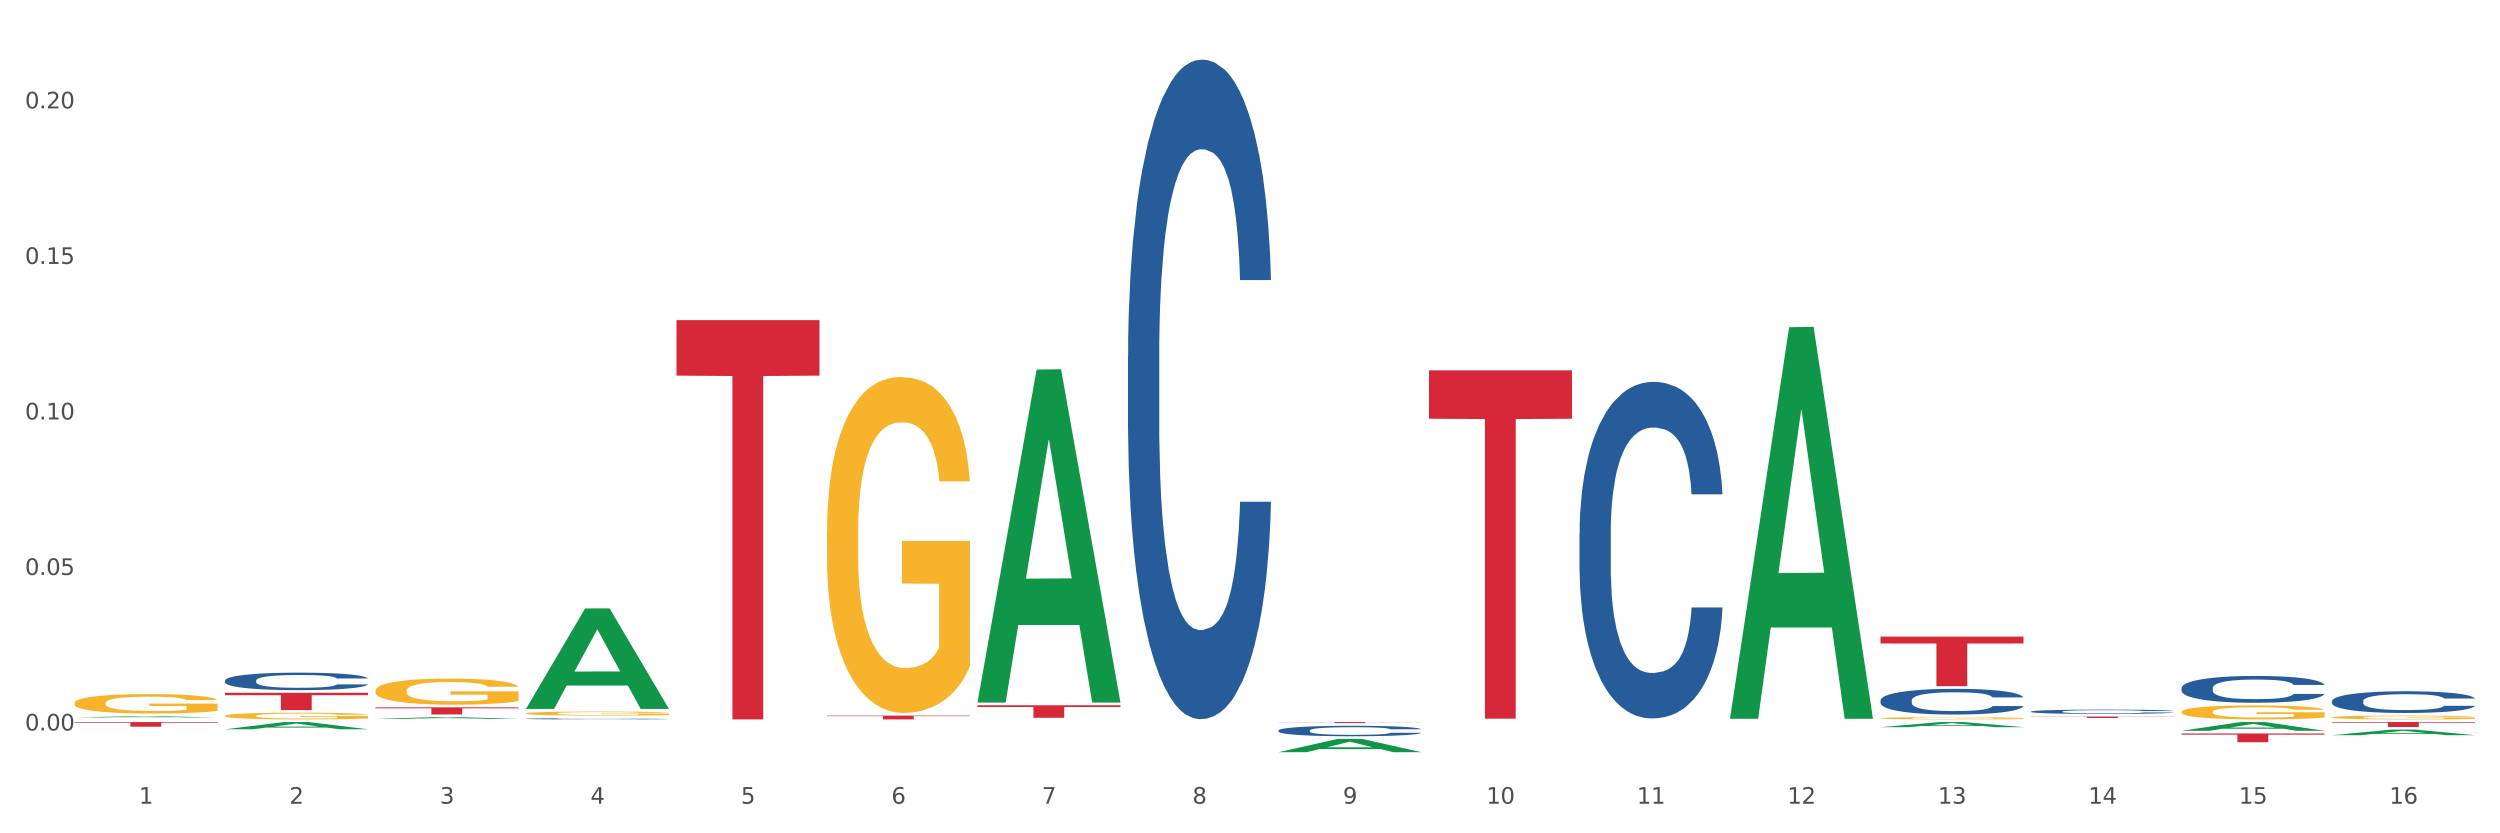 <?xml version="1.0" encoding="utf-8" standalone="no"?>
<!DOCTYPE svg PUBLIC "-//W3C//DTD SVG 1.1//EN"
  "http://www.w3.org/Graphics/SVG/1.1/DTD/svg11.dtd">
<svg xmlns:xlink="http://www.w3.org/1999/xlink" width="1080pt" height="360pt" viewBox="0 0 1080 360" xmlns="http://www.w3.org/2000/svg" version="1.1">
 <rect x="0" y="0" width="1080" height="360" fill="#333333" stroke="none"/>
 <defs>
  <style type="text/css">*{stroke-linejoin: round; stroke-linecap: butt}</style>
 </defs>
 <g id="figure_1">
  <g id="patch_1">
   <path d="M 0 360 
L 1080 360 
L 1080 0 
L 0 0 
z
" style="fill: #ffffff; stroke: #ffffff; stroke-linejoin: miter"/>
  </g>
  <g id="axes_1">
   <g id="matplotlib.axis_1">
    <g id="xtick_1">
     <g id="text_1">
      <!-- 1 -->
      <g style="fill: #4d4d4d" transform="translate(60.004 347.204) scale(0.096 -0.096)">
       <defs>
        <path id="DejaVuSans-31" d="M 794 531 
L 1825 531 
L 1825 4091 
L 703 3866 
L 703 4441 
L 1819 4666 
L 2450 4666 
L 2450 531 
L 3481 531 
L 3481 0 
L 794 0 
L 794 531 
z
" transform="scale(0.016)"/>
       </defs>
       <use xlink:href="#DejaVuSans-31"/>
      </g>
     </g>
    </g>
    <g id="xtick_2">
     <g id="text_2">
      <!-- 2 -->
      <g style="fill: #4d4d4d" transform="translate(125.021 347.204) scale(0.096 -0.096)">
       <defs>
        <path id="DejaVuSans-32" d="M 1228 531 
L 3431 531 
L 3431 0 
L 469 0 
L 469 531 
Q 828 903 1448 1529 
Q 2069 2156 2228 2338 
Q 2531 2678 2651 2914 
Q 2772 3150 2772 3378 
Q 2772 3750 2511 3984 
Q 2250 4219 1831 4219 
Q 1534 4219 1204 4116 
Q 875 4013 500 3803 
L 500 4441 
Q 881 4594 1212 4672 
Q 1544 4750 1819 4750 
Q 2544 4750 2975 4387 
Q 3406 4025 3406 3419 
Q 3406 3131 3298 2873 
Q 3191 2616 2906 2266 
Q 2828 2175 2409 1742 
Q 1991 1309 1228 531 
z
" transform="scale(0.016)"/>
       </defs>
       <use xlink:href="#DejaVuSans-32"/>
      </g>
     </g>
    </g>
    <g id="xtick_3">
     <g id="text_3">
      <!-- 3 -->
      <g style="fill: #4d4d4d" transform="translate(190.039 347.204) scale(0.096 -0.096)">
       <defs>
        <path id="DejaVuSans-33" d="M 2597 2516 
Q 3050 2419 3304 2112 
Q 3559 1806 3559 1356 
Q 3559 666 3084 287 
Q 2609 -91 1734 -91 
Q 1441 -91 1130 -33 
Q 819 25 488 141 
L 488 750 
Q 750 597 1062 519 
Q 1375 441 1716 441 
Q 2309 441 2620 675 
Q 2931 909 2931 1356 
Q 2931 1769 2642 2001 
Q 2353 2234 1838 2234 
L 1294 2234 
L 1294 2753 
L 1863 2753 
Q 2328 2753 2575 2939 
Q 2822 3125 2822 3475 
Q 2822 3834 2567 4026 
Q 2313 4219 1838 4219 
Q 1578 4219 1281 4162 
Q 984 4106 628 3988 
L 628 4550 
Q 988 4650 1302 4700 
Q 1616 4750 1894 4750 
Q 2613 4750 3031 4423 
Q 3450 4097 3450 3541 
Q 3450 3153 3228 2886 
Q 3006 2619 2597 2516 
z
" transform="scale(0.016)"/>
       </defs>
       <use xlink:href="#DejaVuSans-33"/>
      </g>
     </g>
    </g>
    <g id="xtick_4">
     <g id="text_4">
      <!-- 4 -->
      <g style="fill: #4d4d4d" transform="translate(255.056 347.204) scale(0.096 -0.096)">
       <defs>
        <path id="DejaVuSans-34" d="M 2419 4116 
L 825 1625 
L 2419 1625 
L 2419 4116 
z
M 2253 4666 
L 3047 4666 
L 3047 1625 
L 3713 1625 
L 3713 1100 
L 3047 1100 
L 3047 0 
L 2419 0 
L 2419 1100 
L 313 1100 
L 313 1709 
L 2253 4666 
z
" transform="scale(0.016)"/>
       </defs>
       <use xlink:href="#DejaVuSans-34"/>
      </g>
     </g>
    </g>
    <g id="xtick_5">
     <g id="text_5">
      <!-- 5 -->
      <g style="fill: #4d4d4d" transform="translate(320.073 347.204) scale(0.096 -0.096)">
       <defs>
        <path id="DejaVuSans-35" d="M 691 4666 
L 3169 4666 
L 3169 4134 
L 1269 4134 
L 1269 2991 
Q 1406 3038 1543 3061 
Q 1681 3084 1819 3084 
Q 2600 3084 3056 2656 
Q 3513 2228 3513 1497 
Q 3513 744 3044 326 
Q 2575 -91 1722 -91 
Q 1428 -91 1123 -41 
Q 819 9 494 109 
L 494 744 
Q 775 591 1075 516 
Q 1375 441 1709 441 
Q 2250 441 2565 725 
Q 2881 1009 2881 1497 
Q 2881 1984 2565 2268 
Q 2250 2553 1709 2553 
Q 1456 2553 1204 2497 
Q 953 2441 691 2322 
L 691 4666 
z
" transform="scale(0.016)"/>
       </defs>
       <use xlink:href="#DejaVuSans-35"/>
      </g>
     </g>
    </g>
    <g id="xtick_6">
     <g id="text_6">
      <!-- 6 -->
      <g style="fill: #4d4d4d" transform="translate(385.09 347.204) scale(0.096 -0.096)">
       <defs>
        <path id="DejaVuSans-36" d="M 2113 2584 
Q 1688 2584 1439 2293 
Q 1191 2003 1191 1497 
Q 1191 994 1439 701 
Q 1688 409 2113 409 
Q 2538 409 2786 701 
Q 3034 994 3034 1497 
Q 3034 2003 2786 2293 
Q 2538 2584 2113 2584 
z
M 3366 4563 
L 3366 3988 
Q 3128 4100 2886 4159 
Q 2644 4219 2406 4219 
Q 1781 4219 1451 3797 
Q 1122 3375 1075 2522 
Q 1259 2794 1537 2939 
Q 1816 3084 2150 3084 
Q 2853 3084 3261 2657 
Q 3669 2231 3669 1497 
Q 3669 778 3244 343 
Q 2819 -91 2113 -91 
Q 1303 -91 875 529 
Q 447 1150 447 2328 
Q 447 3434 972 4092 
Q 1497 4750 2381 4750 
Q 2619 4750 2861 4703 
Q 3103 4656 3366 4563 
z
" transform="scale(0.016)"/>
       </defs>
       <use xlink:href="#DejaVuSans-36"/>
      </g>
     </g>
    </g>
    <g id="xtick_7">
     <g id="text_7">
      <!-- 7 -->
      <g style="fill: #4d4d4d" transform="translate(450.108 347.204) scale(0.096 -0.096)">
       <defs>
        <path id="DejaVuSans-37" d="M 525 4666 
L 3525 4666 
L 3525 4397 
L 1831 0 
L 1172 0 
L 2766 4134 
L 525 4134 
L 525 4666 
z
" transform="scale(0.016)"/>
       </defs>
       <use xlink:href="#DejaVuSans-37"/>
      </g>
     </g>
    </g>
    <g id="xtick_8">
     <g id="text_8">
      <!-- 8 -->
      <g style="fill: #4d4d4d" transform="translate(515.125 347.204) scale(0.096 -0.096)">
       <defs>
        <path id="DejaVuSans-38" d="M 2034 2216 
Q 1584 2216 1326 1975 
Q 1069 1734 1069 1313 
Q 1069 891 1326 650 
Q 1584 409 2034 409 
Q 2484 409 2743 651 
Q 3003 894 3003 1313 
Q 3003 1734 2745 1975 
Q 2488 2216 2034 2216 
z
M 1403 2484 
Q 997 2584 770 2862 
Q 544 3141 544 3541 
Q 544 4100 942 4425 
Q 1341 4750 2034 4750 
Q 2731 4750 3128 4425 
Q 3525 4100 3525 3541 
Q 3525 3141 3298 2862 
Q 3072 2584 2669 2484 
Q 3125 2378 3379 2068 
Q 3634 1759 3634 1313 
Q 3634 634 3220 271 
Q 2806 -91 2034 -91 
Q 1263 -91 848 271 
Q 434 634 434 1313 
Q 434 1759 690 2068 
Q 947 2378 1403 2484 
z
M 1172 3481 
Q 1172 3119 1398 2916 
Q 1625 2713 2034 2713 
Q 2441 2713 2670 2916 
Q 2900 3119 2900 3481 
Q 2900 3844 2670 4047 
Q 2441 4250 2034 4250 
Q 1625 4250 1398 4047 
Q 1172 3844 1172 3481 
z
" transform="scale(0.016)"/>
       </defs>
       <use xlink:href="#DejaVuSans-38"/>
      </g>
     </g>
    </g>
    <g id="xtick_9">
     <g id="text_9">
      <!-- 9 -->
      <g style="fill: #4d4d4d" transform="translate(580.142 347.204) scale(0.096 -0.096)">
       <defs>
        <path id="DejaVuSans-39" d="M 703 97 
L 703 672 
Q 941 559 1184 500 
Q 1428 441 1663 441 
Q 2288 441 2617 861 
Q 2947 1281 2994 2138 
Q 2813 1869 2534 1725 
Q 2256 1581 1919 1581 
Q 1219 1581 811 2004 
Q 403 2428 403 3163 
Q 403 3881 828 4315 
Q 1253 4750 1959 4750 
Q 2769 4750 3195 4129 
Q 3622 3509 3622 2328 
Q 3622 1225 3098 567 
Q 2575 -91 1691 -91 
Q 1453 -91 1209 -44 
Q 966 3 703 97 
z
M 1959 2075 
Q 2384 2075 2632 2365 
Q 2881 2656 2881 3163 
Q 2881 3666 2632 3958 
Q 2384 4250 1959 4250 
Q 1534 4250 1286 3958 
Q 1038 3666 1038 3163 
Q 1038 2656 1286 2365 
Q 1534 2075 1959 2075 
z
" transform="scale(0.016)"/>
       </defs>
       <use xlink:href="#DejaVuSans-39"/>
      </g>
     </g>
    </g>
    <g id="xtick_10">
     <g id="text_10">
      <!-- 10 -->
      <g style="fill: #4d4d4d" transform="translate(642.105 347.204) scale(0.096 -0.096)">
       <defs>
        <path id="DejaVuSans-30" d="M 2034 4250 
Q 1547 4250 1301 3770 
Q 1056 3291 1056 2328 
Q 1056 1369 1301 889 
Q 1547 409 2034 409 
Q 2525 409 2770 889 
Q 3016 1369 3016 2328 
Q 3016 3291 2770 3770 
Q 2525 4250 2034 4250 
z
M 2034 4750 
Q 2819 4750 3233 4129 
Q 3647 3509 3647 2328 
Q 3647 1150 3233 529 
Q 2819 -91 2034 -91 
Q 1250 -91 836 529 
Q 422 1150 422 2328 
Q 422 3509 836 4129 
Q 1250 4750 2034 4750 
z
" transform="scale(0.016)"/>
       </defs>
       <use xlink:href="#DejaVuSans-31"/>
       <use xlink:href="#DejaVuSans-30" transform="translate(63.623 0)"/>
      </g>
     </g>
    </g>
    <g id="xtick_11">
     <g id="text_11">
      <!-- 11 -->
      <g style="fill: #4d4d4d" transform="translate(707.123 347.204) scale(0.096 -0.096)">
       <use xlink:href="#DejaVuSans-31"/>
       <use xlink:href="#DejaVuSans-31" transform="translate(63.623 0)"/>
      </g>
     </g>
    </g>
    <g id="xtick_12">
     <g id="text_12">
      <!-- 12 -->
      <g style="fill: #4d4d4d" transform="translate(772.14 347.204) scale(0.096 -0.096)">
       <use xlink:href="#DejaVuSans-31"/>
       <use xlink:href="#DejaVuSans-32" transform="translate(63.623 0)"/>
      </g>
     </g>
    </g>
    <g id="xtick_13">
     <g id="text_13">
      <!-- 13 -->
      <g style="fill: #4d4d4d" transform="translate(837.157 347.204) scale(0.096 -0.096)">
       <use xlink:href="#DejaVuSans-31"/>
       <use xlink:href="#DejaVuSans-33" transform="translate(63.623 0)"/>
      </g>
     </g>
    </g>
    <g id="xtick_14">
     <g id="text_14">
      <!-- 14 -->
      <g style="fill: #4d4d4d" transform="translate(902.174 347.204) scale(0.096 -0.096)">
       <use xlink:href="#DejaVuSans-31"/>
       <use xlink:href="#DejaVuSans-34" transform="translate(63.623 0)"/>
      </g>
     </g>
    </g>
    <g id="xtick_15">
     <g id="text_15">
      <!-- 15 -->
      <g style="fill: #4d4d4d" transform="translate(967.192 347.204) scale(0.096 -0.096)">
       <use xlink:href="#DejaVuSans-31"/>
       <use xlink:href="#DejaVuSans-35" transform="translate(63.623 0)"/>
      </g>
     </g>
    </g>
    <g id="xtick_16">
     <g id="text_16">
      <!-- 16 -->
      <g style="fill: #4d4d4d" transform="translate(1032.209 347.204) scale(0.096 -0.096)">
       <use xlink:href="#DejaVuSans-31"/>
       <use xlink:href="#DejaVuSans-36" transform="translate(63.623 0)"/>
      </g>
     </g>
    </g>
    <g id="xtick_17"/>
    <g id="xtick_18"/>
    <g id="xtick_19"/>
    <g id="xtick_20"/>
    <g id="xtick_21"/>
    <g id="xtick_22"/>
    <g id="xtick_23"/>
    <g id="xtick_24"/>
    <g id="xtick_25"/>
    <g id="xtick_26"/>
    <g id="xtick_27"/>
    <g id="xtick_28"/>
    <g id="xtick_29"/>
    <g id="xtick_30"/>
    <g id="xtick_31"/>
   </g>
   <g id="matplotlib.axis_2">
    <g id="ytick_1">
     <g id="text_17">
      <!-- 0.00 -->
      <g style="fill: #4d4d4d" transform="translate(10.8 315.575) scale(0.096 -0.096)">
       <defs>
        <path id="DejaVuSans-2e" d="M 684 794 
L 1344 794 
L 1344 0 
L 684 0 
L 684 794 
z
" transform="scale(0.016)"/>
       </defs>
       <use xlink:href="#DejaVuSans-30"/>
       <use xlink:href="#DejaVuSans-2e" transform="translate(63.623 0)"/>
       <use xlink:href="#DejaVuSans-30" transform="translate(95.41 0)"/>
       <use xlink:href="#DejaVuSans-30" transform="translate(159.033 0)"/>
      </g>
     </g>
    </g>
    <g id="ytick_2">
     <g id="text_18">
      <!-- 0.05 -->
      <g style="fill: #4d4d4d" transform="translate(10.8 248.39) scale(0.096 -0.096)">
       <use xlink:href="#DejaVuSans-30"/>
       <use xlink:href="#DejaVuSans-2e" transform="translate(63.623 0)"/>
       <use xlink:href="#DejaVuSans-30" transform="translate(95.41 0)"/>
       <use xlink:href="#DejaVuSans-35" transform="translate(159.033 0)"/>
      </g>
     </g>
    </g>
    <g id="ytick_3">
     <g id="text_19">
      <!-- 0.10 -->
      <g style="fill: #4d4d4d" transform="translate(10.8 181.205) scale(0.096 -0.096)">
       <use xlink:href="#DejaVuSans-30"/>
       <use xlink:href="#DejaVuSans-2e" transform="translate(63.623 0)"/>
       <use xlink:href="#DejaVuSans-31" transform="translate(95.41 0)"/>
       <use xlink:href="#DejaVuSans-30" transform="translate(159.033 0)"/>
      </g>
     </g>
    </g>
    <g id="ytick_4">
     <g id="text_20">
      <!-- 0.15 -->
      <g style="fill: #4d4d4d" transform="translate(10.8 114.019) scale(0.096 -0.096)">
       <use xlink:href="#DejaVuSans-30"/>
       <use xlink:href="#DejaVuSans-2e" transform="translate(63.623 0)"/>
       <use xlink:href="#DejaVuSans-31" transform="translate(95.41 0)"/>
       <use xlink:href="#DejaVuSans-35" transform="translate(159.033 0)"/>
      </g>
     </g>
    </g>
    <g id="ytick_5">
     <g id="text_21">
      <!-- 0.20 -->
      <g style="fill: #4d4d4d" transform="translate(10.8 46.834) scale(0.096 -0.096)">
       <use xlink:href="#DejaVuSans-30"/>
       <use xlink:href="#DejaVuSans-2e" transform="translate(63.623 0)"/>
       <use xlink:href="#DejaVuSans-32" transform="translate(95.41 0)"/>
       <use xlink:href="#DejaVuSans-30" transform="translate(159.033 0)"/>
      </g>
     </g>
    </g>
    <g id="ytick_6"/>
    <g id="ytick_7"/>
    <g id="ytick_8"/>
    <g id="ytick_9"/>
   </g>
   <g id="PolyCollection_1">
    <path d="M 32.175 309.957 
L 32.239 309.957 
L 57.709 309.394 
L 68.28 309.394 
L 93.941 309.958 
L 81.715 309.958 
L 76.176 309.827 
L 49.877 309.827 
L 49.686 309.829 
L 44.337 309.958 
L 32.175 309.958 
L 32.175 309.957 
L 53.188 309.748 
L 72.864 309.748 
L 63.122 309.514 
L 62.995 309.513 
L 62.867 309.515 
L 53.125 309.748 
L 53.188 309.748 
L 32.175 309.957 
z
" clip-path="url(#p57ffb35678)" style="fill: #109648"/>
    <path d="M 97.192 315.044 
L 97.256 315.041 
L 122.727 311.93 
L 133.297 311.928 
L 158.959 315.049 
L 146.733 315.049 
L 141.193 314.323 
L 114.894 314.323 
L 114.703 314.334 
L 109.354 315.049 
L 97.192 315.049 
L 97.192 315.044 
L 118.206 313.889 
L 137.882 313.886 
L 128.139 312.593 
L 128.012 312.587 
L 127.884 312.596 
L 118.142 313.886 
L 118.206 313.889 
L 97.192 315.044 
z
" clip-path="url(#p57ffb35678)" style="fill: #109648"/>
    <path d="M 162.209 310.57 
L 162.273 310.569 
L 187.744 309.798 
L 198.314 309.798 
L 223.976 310.571 
L 211.75 310.571 
L 206.21 310.391 
L 179.912 310.391 
L 179.721 310.394 
L 174.372 310.571 
L 162.209 310.571 
L 162.209 310.57 
L 183.223 310.284 
L 202.899 310.283 
L 193.156 309.963 
L 193.029 309.961 
L 192.902 309.963 
L 183.159 310.283 
L 183.223 310.284 
L 162.209 310.57 
z
" clip-path="url(#p57ffb35678)" style="fill: #109648"/>
    <path d="M 227.227 306.175 
L 227.29 306.134 
L 252.761 262.853 
L 263.331 262.812 
L 288.993 306.256 
L 276.767 306.256 
L 271.227 296.14 
L 244.929 296.14 
L 244.738 296.303 
L 239.389 306.256 
L 227.227 306.256 
L 227.227 306.175 
L 248.24 290.102 
L 267.916 290.062 
L 258.174 272.072 
L 258.046 271.991 
L 257.919 272.113 
L 248.176 290.062 
L 248.24 290.102 
L 227.227 306.175 
z
" clip-path="url(#p57ffb35678)" style="fill: #109648"/>
    <path d="M 422.278 303.265 
L 422.342 303.13 
L 447.813 159.648 
L 458.383 159.513 
L 484.045 303.535 
L 471.819 303.535 
L 466.279 269.998 
L 439.981 269.998 
L 439.79 270.539 
L 434.441 303.535 
L 422.278 303.535 
L 422.278 303.265 
L 443.292 249.983 
L 462.968 249.848 
L 453.225 190.21 
L 453.098 189.94 
L 452.971 190.346 
L 443.228 249.848 
L 443.292 249.983 
L 422.278 303.265 
z
" clip-path="url(#p57ffb35678)" style="fill: #109648"/>
    <path d="M 227.227 308.204 
L 227.3 308.202 
L 227.3 308.145 
L 227.445 308.096 
L 228.175 307.977 
L 229.269 307.879 
L 230.071 307.826 
L 230.873 307.783 
L 231.821 307.74 
L 232.988 307.696 
L 235.102 307.631 
L 236.415 307.598 
L 238.019 307.563 
L 240.936 307.512 
L 243.051 307.483 
L 245.239 307.46 
L 248.812 307.431 
L 251.146 307.418 
L 253.625 307.409 
L 256.615 307.402 
L 258.876 307.401 
L 263.834 307.406 
L 268.064 307.42 
L 270.106 307.431 
L 272.731 307.45 
L 274.117 307.463 
L 276.377 307.488 
L 278.711 307.521 
L 280.315 307.55 
L 282.722 307.604 
L 284.545 307.658 
L 286.222 307.725 
L 287.097 307.771 
L 287.753 307.813 
L 288.337 307.863 
L 288.92 307.94 
L 275.794 307.94 
L 275.283 307.885 
L 274.481 307.832 
L 273.315 307.782 
L 272.294 307.75 
L 270.543 307.71 
L 268.939 307.685 
L 267.262 307.666 
L 265.22 307.65 
L 263.616 307.642 
L 261.355 307.636 
L 256.907 307.637 
L 253.917 307.65 
L 251.875 307.666 
L 250.562 307.68 
L 249.396 307.696 
L 248.083 307.718 
L 246.552 307.752 
L 245.458 307.782 
L 244.364 307.82 
L 243.489 307.858 
L 242.687 307.902 
L 242.03 307.95 
L 241.52 307.999 
L 241.082 308.059 
L 240.718 308.159 
L 240.718 308.377 
L 240.863 308.426 
L 241.228 308.491 
L 241.666 308.54 
L 242.395 308.599 
L 243.051 308.639 
L 244.291 308.696 
L 245.676 308.743 
L 246.77 308.774 
L 247.864 308.799 
L 249.76 308.834 
L 251.875 308.862 
L 253.698 308.88 
L 256.177 308.896 
L 257.855 308.902 
L 259.313 308.905 
L 262.886 308.905 
L 265.439 308.901 
L 268.283 308.889 
L 270.47 308.875 
L 272.294 308.858 
L 274.335 308.829 
L 275.648 308.802 
L 275.648 308.47 
L 259.605 308.469 
L 259.605 308.248 
L 288.993 308.248 
L 288.993 308.896 
L 287.753 308.929 
L 286.368 308.959 
L 284.909 308.986 
L 282.722 309.02 
L 280.096 309.051 
L 277.763 309.074 
L 275.283 309.093 
L 272.366 309.11 
L 268.574 309.126 
L 266.241 309.132 
L 263.324 309.137 
L 259.897 309.139 
L 256.907 309.135 
L 253.99 309.127 
L 250.927 309.113 
L 247.937 309.093 
L 245.676 309.072 
L 243.416 309.047 
L 241.009 309.013 
L 239.113 308.981 
L 237.655 308.953 
L 236.05 308.916 
L 234.3 308.869 
L 232.988 308.826 
L 231.821 308.782 
L 230.581 308.724 
L 229.706 308.675 
L 228.831 308.613 
L 228.321 308.567 
L 227.737 308.496 
L 227.3 308.396 
L 227.227 308.204 
z
" clip-path="url(#p57ffb35678)" style="fill: #f7b32b"/>
    <path d="M 357.261 229.939 
L 357.334 229.807 
L 357.334 225.036 
L 357.48 220.927 
L 358.209 210.987 
L 359.303 202.77 
L 360.105 198.397 
L 360.907 194.818 
L 361.855 191.24 
L 363.022 187.529 
L 365.137 182.095 
L 366.45 179.312 
L 368.054 176.396 
L 370.971 172.155 
L 373.086 169.77 
L 375.273 167.782 
L 378.847 165.396 
L 381.18 164.336 
L 383.66 163.541 
L 386.649 163.01 
L 388.91 162.878 
L 393.869 163.276 
L 398.098 164.468 
L 400.14 165.396 
L 402.766 166.986 
L 404.151 168.047 
L 406.412 170.167 
L 408.745 172.95 
L 410.35 175.336 
L 412.756 179.842 
L 414.579 184.348 
L 416.256 189.915 
L 417.132 193.758 
L 417.788 197.336 
L 418.371 201.445 
L 418.955 207.939 
L 405.828 207.939 
L 405.318 203.3 
L 404.516 198.927 
L 403.349 194.686 
L 402.328 192.035 
L 400.578 188.722 
L 398.974 186.601 
L 397.296 185.011 
L 395.254 183.686 
L 393.65 183.023 
L 391.39 182.493 
L 386.941 182.625 
L 383.951 183.686 
L 381.909 185.011 
L 380.597 186.204 
L 379.43 187.529 
L 378.117 189.384 
L 376.586 192.168 
L 375.492 194.686 
L 374.398 197.867 
L 373.523 201.047 
L 372.721 204.758 
L 372.065 208.734 
L 371.554 212.843 
L 371.117 217.879 
L 370.752 226.229 
L 370.752 244.386 
L 370.898 248.494 
L 371.263 253.928 
L 371.7 258.036 
L 372.429 262.94 
L 373.086 266.253 
L 374.325 271.025 
L 375.711 275.001 
L 376.805 277.519 
L 377.899 279.639 
L 379.795 282.555 
L 381.909 284.941 
L 383.733 286.398 
L 386.212 287.724 
L 387.889 288.254 
L 389.348 288.519 
L 392.921 288.519 
L 395.473 288.121 
L 398.317 287.194 
L 400.505 286.001 
L 402.328 284.543 
L 404.37 282.157 
L 405.683 279.904 
L 405.683 252.205 
L 389.639 252.072 
L 389.639 233.65 
L 419.028 233.65 
L 419.028 287.724 
L 417.788 290.507 
L 416.402 293.025 
L 414.944 295.278 
L 412.756 298.061 
L 410.131 300.712 
L 407.797 302.567 
L 405.318 304.158 
L 402.401 305.616 
L 398.609 306.941 
L 396.275 307.471 
L 393.358 307.869 
L 389.931 308.001 
L 386.941 307.736 
L 384.024 307.073 
L 380.961 305.881 
L 377.972 304.158 
L 375.711 302.435 
L 373.45 300.314 
L 371.044 297.531 
L 369.148 294.88 
L 367.689 292.495 
L 366.085 289.447 
L 364.335 285.471 
L 363.022 281.892 
L 361.855 278.181 
L 360.616 273.41 
L 359.741 269.302 
L 358.866 264.133 
L 358.355 260.289 
L 357.772 254.325 
L 357.334 245.976 
L 357.261 229.939 
z
" clip-path="url(#p57ffb35678)" style="fill: #f7b32b"/>
    <path d="M 812.382 310.265 
L 812.455 310.264 
L 812.455 310.232 
L 812.601 310.205 
L 813.33 310.139 
L 814.424 310.085 
L 815.226 310.056 
L 816.028 310.032 
L 816.976 310.008 
L 818.143 309.984 
L 820.258 309.948 
L 821.57 309.929 
L 823.175 309.91 
L 826.092 309.882 
L 828.206 309.866 
L 830.394 309.853 
L 833.967 309.837 
L 836.301 309.83 
L 838.78 309.824 
L 841.77 309.821 
L 844.031 309.82 
L 848.99 309.823 
L 853.219 309.831 
L 855.261 309.837 
L 857.886 309.847 
L 859.272 309.854 
L 861.532 309.868 
L 863.866 309.887 
L 865.47 309.903 
L 867.877 309.933 
L 869.7 309.962 
L 871.377 309.999 
L 872.252 310.025 
L 872.909 310.049 
L 873.492 310.076 
L 874.075 310.119 
L 860.949 310.119 
L 860.439 310.088 
L 859.636 310.059 
L 858.47 310.031 
L 857.449 310.013 
L 855.699 309.992 
L 854.094 309.977 
L 852.417 309.967 
L 850.375 309.958 
L 848.771 309.954 
L 846.51 309.95 
L 842.062 309.951 
L 839.072 309.958 
L 837.03 309.967 
L 835.717 309.975 
L 834.551 309.984 
L 833.238 309.996 
L 831.707 310.014 
L 830.613 310.031 
L 829.519 310.052 
L 828.644 310.073 
L 827.842 310.098 
L 827.185 310.124 
L 826.675 310.152 
L 826.237 310.185 
L 825.873 310.24 
L 825.873 310.361 
L 826.019 310.388 
L 826.383 310.424 
L 826.821 310.451 
L 827.55 310.484 
L 828.206 310.506 
L 829.446 310.538 
L 830.832 310.564 
L 831.925 310.581 
L 833.019 310.595 
L 834.915 310.614 
L 837.03 310.63 
L 838.853 310.64 
L 841.333 310.648 
L 843.01 310.652 
L 844.468 310.654 
L 848.042 310.654 
L 850.594 310.651 
L 853.438 310.645 
L 855.626 310.637 
L 857.449 310.627 
L 859.491 310.611 
L 860.803 310.596 
L 860.803 310.413 
L 844.76 310.412 
L 844.76 310.29 
L 874.148 310.29 
L 874.148 310.648 
L 872.909 310.667 
L 871.523 310.684 
L 870.065 310.698 
L 867.877 310.717 
L 865.252 310.735 
L 862.918 310.747 
L 860.439 310.757 
L 857.522 310.767 
L 853.73 310.776 
L 851.396 310.779 
L 848.479 310.782 
L 845.052 310.783 
L 842.062 310.781 
L 839.145 310.777 
L 836.082 310.769 
L 833.092 310.757 
L 830.832 310.746 
L 828.571 310.732 
L 826.164 310.713 
L 824.268 310.696 
L 822.81 310.68 
L 821.206 310.66 
L 819.455 310.633 
L 818.143 310.61 
L 816.976 310.585 
L 815.736 310.553 
L 814.861 310.526 
L 813.986 310.492 
L 813.476 310.466 
L 812.892 310.427 
L 812.455 310.371 
L 812.382 310.265 
z
" clip-path="url(#p57ffb35678)" style="fill: #f7b32b"/>
    <path d="M 942.416 315.698 
L 942.48 315.694 
L 967.951 311.931 
L 978.521 311.928 
L 1004.183 315.705 
L 991.957 315.705 
L 986.417 314.825 
L 960.118 314.825 
L 959.927 314.839 
L 954.579 315.705 
L 942.416 315.705 
L 942.416 315.698 
L 963.43 314.3 
L 983.106 314.297 
L 973.363 312.733 
L 973.236 312.726 
L 973.109 312.736 
L 963.366 314.297 
L 963.43 314.3 
L 942.416 315.698 
z
" clip-path="url(#p57ffb35678)" style="fill: #109648"/>
    <path d="M 942.416 307.53 
L 942.489 307.525 
L 942.489 307.326 
L 942.635 307.155 
L 943.364 306.741 
L 944.458 306.399 
L 945.26 306.216 
L 946.063 306.067 
L 947.011 305.918 
L 948.177 305.763 
L 950.292 305.537 
L 951.605 305.421 
L 953.209 305.3 
L 956.126 305.123 
L 958.241 305.024 
L 960.429 304.941 
L 964.002 304.841 
L 966.335 304.797 
L 968.815 304.764 
L 971.805 304.742 
L 974.065 304.736 
L 979.024 304.753 
L 983.254 304.803 
L 985.296 304.841 
L 987.921 304.908 
L 989.306 304.952 
L 991.567 305.04 
L 993.901 305.156 
L 995.505 305.255 
L 997.911 305.443 
L 999.734 305.631 
L 1001.412 305.863 
L 1002.287 306.023 
L 1002.943 306.172 
L 1003.526 306.343 
L 1004.11 306.614 
L 990.984 306.614 
L 990.473 306.421 
L 989.671 306.238 
L 988.504 306.062 
L 987.483 305.951 
L 985.733 305.813 
L 984.129 305.725 
L 982.451 305.659 
L 980.41 305.603 
L 978.805 305.576 
L 976.545 305.554 
L 972.096 305.559 
L 969.106 305.603 
L 967.065 305.659 
L 965.752 305.708 
L 964.585 305.763 
L 963.273 305.841 
L 961.741 305.957 
L 960.647 306.062 
L 959.553 306.194 
L 958.678 306.327 
L 957.876 306.481 
L 957.22 306.647 
L 956.709 306.818 
L 956.272 307.028 
L 955.907 307.376 
L 955.907 308.132 
L 956.053 308.304 
L 956.418 308.53 
L 956.855 308.701 
L 957.585 308.905 
L 958.241 309.043 
L 959.481 309.242 
L 960.866 309.408 
L 961.96 309.513 
L 963.054 309.601 
L 964.95 309.723 
L 967.065 309.822 
L 968.888 309.883 
L 971.367 309.938 
L 973.044 309.96 
L 974.503 309.971 
L 978.076 309.971 
L 980.628 309.955 
L 983.472 309.916 
L 985.66 309.866 
L 987.483 309.805 
L 989.525 309.706 
L 990.838 309.612 
L 990.838 308.458 
L 974.795 308.453 
L 974.795 307.685 
L 1004.183 307.685 
L 1004.183 309.938 
L 1002.943 310.054 
L 1001.558 310.159 
L 1000.099 310.253 
L 997.911 310.369 
L 995.286 310.479 
L 992.953 310.556 
L 990.473 310.623 
L 987.556 310.683 
L 983.764 310.739 
L 981.431 310.761 
L 978.514 310.777 
L 975.086 310.783 
L 972.096 310.772 
L 969.179 310.744 
L 966.117 310.695 
L 963.127 310.623 
L 960.866 310.551 
L 958.605 310.463 
L 956.199 310.347 
L 954.303 310.236 
L 952.844 310.137 
L 951.24 310.01 
L 949.49 309.844 
L 948.177 309.695 
L 947.011 309.54 
L 945.771 309.342 
L 944.896 309.17 
L 944.021 308.955 
L 943.51 308.795 
L 942.927 308.547 
L 942.489 308.199 
L 942.416 307.53 
z
" clip-path="url(#p57ffb35678)" style="fill: #f7b32b"/>
    <path d="M 1007.434 309.904 
L 1007.507 309.903 
L 1007.507 309.849 
L 1007.652 309.803 
L 1008.382 309.691 
L 1009.475 309.599 
L 1010.278 309.549 
L 1011.08 309.509 
L 1012.028 309.469 
L 1013.195 309.427 
L 1015.309 309.366 
L 1016.622 309.335 
L 1018.226 309.302 
L 1021.143 309.254 
L 1023.258 309.227 
L 1025.446 309.205 
L 1029.019 309.178 
L 1031.353 309.166 
L 1033.832 309.157 
L 1036.822 309.151 
L 1039.083 309.15 
L 1044.041 309.154 
L 1048.271 309.167 
L 1050.313 309.178 
L 1052.938 309.196 
L 1054.324 309.208 
L 1056.584 309.232 
L 1058.918 309.263 
L 1060.522 309.29 
L 1062.929 309.34 
L 1064.752 309.391 
L 1066.429 309.454 
L 1067.304 309.497 
L 1067.96 309.537 
L 1068.544 309.584 
L 1069.127 309.657 
L 1056.001 309.657 
L 1055.49 309.605 
L 1054.688 309.555 
L 1053.521 309.508 
L 1052.5 309.478 
L 1050.75 309.44 
L 1049.146 309.417 
L 1047.469 309.399 
L 1045.427 309.384 
L 1043.823 309.376 
L 1041.562 309.37 
L 1037.114 309.372 
L 1034.124 309.384 
L 1032.082 309.399 
L 1030.769 309.412 
L 1029.602 309.427 
L 1028.29 309.448 
L 1026.758 309.479 
L 1025.665 309.508 
L 1024.571 309.543 
L 1023.696 309.579 
L 1022.893 309.621 
L 1022.237 309.666 
L 1021.727 309.712 
L 1021.289 309.769 
L 1020.925 309.863 
L 1020.925 310.067 
L 1021.07 310.113 
L 1021.435 310.174 
L 1021.873 310.221 
L 1022.602 310.276 
L 1023.258 310.313 
L 1024.498 310.367 
L 1025.883 310.411 
L 1026.977 310.44 
L 1028.071 310.464 
L 1029.967 310.496 
L 1032.082 310.523 
L 1033.905 310.54 
L 1036.384 310.555 
L 1038.062 310.561 
L 1039.52 310.564 
L 1043.093 310.564 
L 1045.646 310.559 
L 1048.49 310.549 
L 1050.677 310.535 
L 1052.5 310.519 
L 1054.542 310.492 
L 1055.855 310.467 
L 1055.855 310.155 
L 1039.812 310.153 
L 1039.812 309.946 
L 1069.2 309.946 
L 1069.2 310.555 
L 1067.96 310.586 
L 1066.575 310.614 
L 1065.116 310.64 
L 1062.929 310.671 
L 1060.303 310.701 
L 1057.97 310.722 
L 1055.49 310.74 
L 1052.573 310.756 
L 1048.781 310.771 
L 1046.448 310.777 
L 1043.531 310.781 
L 1040.103 310.783 
L 1037.114 310.78 
L 1034.197 310.772 
L 1031.134 310.759 
L 1028.144 310.74 
L 1025.883 310.72 
L 1023.623 310.696 
L 1021.216 310.665 
L 1019.32 310.635 
L 1017.862 310.608 
L 1016.257 310.574 
L 1014.507 310.529 
L 1013.195 310.489 
L 1012.028 310.447 
L 1010.788 310.394 
L 1009.913 310.347 
L 1009.038 310.289 
L 1008.527 310.246 
L 1007.944 310.179 
L 1007.507 310.085 
L 1007.434 309.904 
z
" clip-path="url(#p57ffb35678)" style="fill: #f7b32b"/>
    <path d="M 812.382 314.139 
L 812.446 314.137 
L 837.916 311.93 
L 848.487 311.928 
L 874.148 314.143 
L 861.922 314.143 
L 856.382 313.627 
L 830.084 313.627 
L 829.893 313.636 
L 824.544 314.143 
L 812.382 314.143 
L 812.382 314.139 
L 833.395 313.319 
L 853.071 313.317 
L 843.329 312.4 
L 843.201 312.396 
L 843.074 312.402 
L 833.332 313.317 
L 833.395 313.319 
L 812.382 314.139 
z
" clip-path="url(#p57ffb35678)" style="fill: #109648"/>
    <path d="M 1007.434 317.606 
L 1007.497 317.603 
L 1032.968 315.201 
L 1043.538 315.199 
L 1069.2 317.61 
L 1056.974 317.61 
L 1051.434 317.049 
L 1025.136 317.049 
L 1024.945 317.058 
L 1019.596 317.61 
L 1007.434 317.61 
L 1007.434 317.606 
L 1028.447 316.714 
L 1048.123 316.711 
L 1038.38 315.713 
L 1038.253 315.708 
L 1038.126 315.715 
L 1028.383 316.711 
L 1028.447 316.714 
L 1007.434 317.606 
z
" clip-path="url(#p57ffb35678)" style="fill: #109648"/>
    <path d="M 357.261 309.146 
L 419.028 309.146 
L 419.028 309.373 
L 394.731 309.375 
L 394.731 310.783 
L 381.412 310.783 
L 381.412 309.375 
L 357.261 309.373 
L 357.261 309.147 
L 357.261 309.146 
z
" clip-path="url(#p57ffb35678)" style="fill: #d62839"/>
    <path d="M 292.244 138.304 
L 354.01 138.304 
L 354.01 162.273 
L 329.714 162.435 
L 329.714 310.783 
L 316.394 310.783 
L 316.394 162.435 
L 292.244 162.273 
L 292.244 138.466 
L 292.244 138.304 
z
" clip-path="url(#p57ffb35678)" style="fill: #d62839"/>
    <path d="M 32.175 303.731 
L 32.248 303.724 
L 32.248 303.447 
L 32.394 303.21 
L 33.123 302.634 
L 34.217 302.159 
L 35.019 301.906 
L 35.821 301.699 
L 36.769 301.491 
L 37.936 301.277 
L 40.051 300.962 
L 41.363 300.801 
L 42.968 300.632 
L 45.885 300.387 
L 47.999 300.249 
L 50.187 300.134 
L 53.76 299.996 
L 56.094 299.934 
L 58.573 299.888 
L 61.563 299.858 
L 63.824 299.85 
L 68.783 299.873 
L 73.012 299.942 
L 75.054 299.996 
L 77.679 300.088 
L 79.065 300.149 
L 81.326 300.272 
L 83.659 300.433 
L 85.263 300.571 
L 87.67 300.832 
L 89.493 301.093 
L 91.17 301.415 
L 92.045 301.637 
L 92.702 301.844 
L 93.285 302.082 
L 93.868 302.458 
L 80.742 302.458 
L 80.232 302.189 
L 79.43 301.936 
L 78.263 301.691 
L 77.242 301.537 
L 75.492 301.346 
L 73.887 301.223 
L 72.21 301.131 
L 70.168 301.054 
L 68.564 301.016 
L 66.303 300.985 
L 61.855 300.993 
L 58.865 301.054 
L 56.823 301.131 
L 55.511 301.2 
L 54.344 301.277 
L 53.031 301.384 
L 51.5 301.545 
L 50.406 301.691 
L 49.312 301.875 
L 48.437 302.059 
L 47.635 302.274 
L 46.979 302.504 
L 46.468 302.742 
L 46.031 303.033 
L 45.666 303.516 
L 45.666 304.567 
L 45.812 304.805 
L 46.176 305.12 
L 46.614 305.357 
L 47.343 305.641 
L 47.999 305.833 
L 49.239 306.109 
L 50.625 306.339 
L 51.719 306.485 
L 52.812 306.608 
L 54.708 306.776 
L 56.823 306.914 
L 58.646 306.999 
L 61.126 307.075 
L 62.803 307.106 
L 64.261 307.121 
L 67.835 307.121 
L 70.387 307.098 
L 73.231 307.045 
L 75.419 306.976 
L 77.242 306.891 
L 79.284 306.753 
L 80.596 306.623 
L 80.596 305.02 
L 64.553 305.012 
L 64.553 303.946 
L 93.941 303.946 
L 93.941 307.075 
L 92.702 307.237 
L 91.316 307.382 
L 89.858 307.513 
L 87.67 307.674 
L 85.045 307.827 
L 82.711 307.935 
L 80.232 308.027 
L 77.315 308.111 
L 73.523 308.188 
L 71.189 308.218 
L 68.272 308.241 
L 64.845 308.249 
L 61.855 308.234 
L 58.938 308.195 
L 55.875 308.126 
L 52.885 308.027 
L 50.625 307.927 
L 48.364 307.804 
L 45.958 307.643 
L 44.062 307.49 
L 42.603 307.352 
L 40.999 307.175 
L 39.249 306.945 
L 37.936 306.738 
L 36.769 306.523 
L 35.529 306.247 
L 34.654 306.009 
L 33.779 305.71 
L 33.269 305.488 
L 32.685 305.143 
L 32.248 304.659 
L 32.175 303.731 
z
" clip-path="url(#p57ffb35678)" style="fill: #f7b32b"/>
    <path d="M 552.313 311.928 
L 614.079 311.928 
L 614.079 311.992 
L 589.783 311.993 
L 589.783 312.394 
L 576.463 312.394 
L 576.463 311.993 
L 552.313 311.992 
L 552.313 311.928 
L 552.313 311.928 
z
" clip-path="url(#p57ffb35678)" style="fill: #d62839"/>
    <path d="M 617.33 159.984 
L 679.097 159.984 
L 679.097 180.894 
L 654.8 181.036 
L 654.8 310.455 
L 641.481 310.455 
L 641.481 181.036 
L 617.33 180.894 
L 617.33 160.125 
L 617.33 159.984 
z
" clip-path="url(#p57ffb35678)" style="fill: #d62839"/>
    <path d="M 812.382 275.011 
L 874.148 275.011 
L 874.148 277.988 
L 849.852 278.008 
L 849.852 296.431 
L 836.532 296.431 
L 836.532 278.008 
L 812.382 277.988 
L 812.382 275.031 
L 812.382 275.011 
z
" clip-path="url(#p57ffb35678)" style="fill: #d62839"/>
    <path d="M 97.192 299.285 
L 158.959 299.285 
L 158.959 300.322 
L 134.662 300.329 
L 134.662 306.747 
L 121.343 306.747 
L 121.343 300.329 
L 97.192 300.322 
L 97.192 299.292 
L 97.192 299.285 
z
" clip-path="url(#p57ffb35678)" style="fill: #d62839"/>
    <path d="M 97.192 309.227 
L 97.265 309.225 
L 97.265 309.13 
L 97.411 309.048 
L 98.14 308.85 
L 99.234 308.686 
L 100.036 308.599 
L 100.838 308.528 
L 101.786 308.456 
L 102.953 308.382 
L 105.068 308.274 
L 106.381 308.219 
L 107.985 308.161 
L 110.902 308.076 
L 113.017 308.028 
L 115.204 307.989 
L 118.778 307.941 
L 121.111 307.92 
L 123.591 307.904 
L 126.58 307.894 
L 128.841 307.891 
L 133.8 307.899 
L 138.03 307.923 
L 140.071 307.941 
L 142.697 307.973 
L 144.082 307.994 
L 146.343 308.036 
L 148.676 308.092 
L 150.281 308.139 
L 152.687 308.229 
L 154.51 308.319 
L 156.188 308.43 
L 157.063 308.506 
L 157.719 308.578 
L 158.302 308.66 
L 158.886 308.789 
L 145.759 308.789 
L 145.249 308.697 
L 144.447 308.609 
L 143.28 308.525 
L 142.259 308.472 
L 140.509 308.406 
L 138.905 308.364 
L 137.227 308.332 
L 135.185 308.306 
L 133.581 308.293 
L 131.321 308.282 
L 126.872 308.285 
L 123.882 308.306 
L 121.84 308.332 
L 120.528 308.356 
L 119.361 308.382 
L 118.048 308.419 
L 116.517 308.475 
L 115.423 308.525 
L 114.329 308.588 
L 113.454 308.652 
L 112.652 308.726 
L 111.996 308.805 
L 111.485 308.887 
L 111.048 308.987 
L 110.683 309.153 
L 110.683 309.515 
L 110.829 309.597 
L 111.194 309.705 
L 111.631 309.787 
L 112.36 309.885 
L 113.017 309.951 
L 114.256 310.046 
L 115.642 310.125 
L 116.736 310.175 
L 117.83 310.218 
L 119.726 310.276 
L 121.84 310.323 
L 123.664 310.352 
L 126.143 310.379 
L 127.82 310.389 
L 129.279 310.395 
L 132.852 310.395 
L 135.404 310.387 
L 138.248 310.368 
L 140.436 310.344 
L 142.259 310.315 
L 144.301 310.268 
L 145.614 310.223 
L 145.614 309.671 
L 129.57 309.668 
L 129.57 309.301 
L 158.959 309.301 
L 158.959 310.379 
L 157.719 310.434 
L 156.333 310.484 
L 154.875 310.529 
L 152.687 310.585 
L 150.062 310.638 
L 147.728 310.675 
L 145.249 310.706 
L 142.332 310.735 
L 138.54 310.762 
L 136.206 310.772 
L 133.289 310.78 
L 129.862 310.783 
L 126.872 310.778 
L 123.955 310.764 
L 120.892 310.741 
L 117.903 310.706 
L 115.642 310.672 
L 113.381 310.63 
L 110.975 310.574 
L 109.079 310.521 
L 107.62 310.474 
L 106.016 310.413 
L 104.266 310.334 
L 102.953 310.263 
L 101.786 310.189 
L 100.547 310.094 
L 99.672 310.012 
L 98.797 309.909 
L 98.286 309.832 
L 97.703 309.713 
L 97.265 309.547 
L 97.192 309.227 
z
" clip-path="url(#p57ffb35678)" style="fill: #f7b32b"/>
    <path d="M 162.209 298.371 
L 162.282 298.361 
L 162.282 297.99 
L 162.428 297.671 
L 163.157 296.899 
L 164.251 296.26 
L 165.054 295.92 
L 165.856 295.642 
L 166.804 295.364 
L 167.97 295.076 
L 170.085 294.654 
L 171.398 294.438 
L 173.002 294.211 
L 175.919 293.882 
L 178.034 293.696 
L 180.222 293.542 
L 183.795 293.357 
L 186.128 293.274 
L 188.608 293.212 
L 191.598 293.171 
L 193.858 293.161 
L 198.817 293.192 
L 203.047 293.284 
L 205.089 293.357 
L 207.714 293.48 
L 209.099 293.563 
L 211.36 293.727 
L 213.694 293.943 
L 215.298 294.129 
L 217.704 294.479 
L 219.528 294.829 
L 221.205 295.261 
L 222.08 295.56 
L 222.736 295.838 
L 223.32 296.157 
L 223.903 296.662 
L 210.777 296.662 
L 210.266 296.301 
L 209.464 295.962 
L 208.297 295.632 
L 207.276 295.426 
L 205.526 295.169 
L 203.922 295.004 
L 202.245 294.88 
L 200.203 294.778 
L 198.598 294.726 
L 196.338 294.685 
L 191.889 294.695 
L 188.9 294.778 
L 186.858 294.88 
L 185.545 294.973 
L 184.378 295.076 
L 183.066 295.22 
L 181.534 295.436 
L 180.44 295.632 
L 179.347 295.879 
L 178.471 296.126 
L 177.669 296.415 
L 177.013 296.724 
L 176.503 297.043 
L 176.065 297.434 
L 175.7 298.083 
L 175.7 299.493 
L 175.846 299.813 
L 176.211 300.235 
L 176.648 300.554 
L 177.378 300.935 
L 178.034 301.192 
L 179.274 301.563 
L 180.659 301.872 
L 181.753 302.068 
L 182.847 302.232 
L 184.743 302.459 
L 186.858 302.644 
L 188.681 302.757 
L 191.16 302.86 
L 192.837 302.902 
L 194.296 302.922 
L 197.869 302.922 
L 200.422 302.891 
L 203.266 302.819 
L 205.453 302.727 
L 207.276 302.613 
L 209.318 302.428 
L 210.631 302.253 
L 210.631 300.101 
L 194.588 300.091 
L 194.588 298.659 
L 223.976 298.659 
L 223.976 302.86 
L 222.736 303.077 
L 221.351 303.272 
L 219.892 303.447 
L 217.704 303.664 
L 215.079 303.869 
L 212.746 304.014 
L 210.266 304.137 
L 207.349 304.25 
L 203.557 304.353 
L 201.224 304.395 
L 198.307 304.426 
L 194.879 304.436 
L 191.889 304.415 
L 188.972 304.364 
L 185.91 304.271 
L 182.92 304.137 
L 180.659 304.003 
L 178.399 303.839 
L 175.992 303.622 
L 174.096 303.416 
L 172.638 303.231 
L 171.033 302.994 
L 169.283 302.685 
L 167.97 302.407 
L 166.804 302.119 
L 165.564 301.748 
L 164.689 301.429 
L 163.814 301.028 
L 163.303 300.729 
L 162.72 300.266 
L 162.282 299.617 
L 162.209 298.371 
z
" clip-path="url(#p57ffb35678)" style="fill: #f7b32b"/>
    <path d="M 32.175 311.928 
L 93.941 311.928 
L 93.941 312.207 
L 69.645 312.209 
L 69.645 313.937 
L 56.325 313.937 
L 56.325 312.209 
L 32.175 312.207 
L 32.175 311.929 
L 32.175 311.928 
z
" clip-path="url(#p57ffb35678)" style="fill: #d62839"/>
    <path d="M 162.209 305.58 
L 223.976 305.58 
L 223.976 306.007 
L 199.679 306.01 
L 199.679 308.653 
L 186.36 308.653 
L 186.36 306.01 
L 162.209 306.007 
L 162.209 305.583 
L 162.209 305.58 
z
" clip-path="url(#p57ffb35678)" style="fill: #d62839"/>
    <path d="M 422.278 304.68 
L 484.045 304.68 
L 484.045 305.43 
L 459.748 305.435 
L 459.748 310.08 
L 446.429 310.08 
L 446.429 305.435 
L 422.278 305.43 
L 422.278 304.685 
L 422.278 304.68 
z
" clip-path="url(#p57ffb35678)" style="fill: #d62839"/>
    <path d="M 877.399 309.554 
L 939.166 309.554 
L 939.166 309.641 
L 914.869 309.642 
L 914.869 310.183 
L 901.549 310.183 
L 901.549 309.642 
L 877.399 309.641 
L 877.399 309.554 
L 877.399 309.554 
z
" clip-path="url(#p57ffb35678)" style="fill: #d62839"/>
    <path d="M 1007.434 311.928 
L 1069.2 311.928 
L 1069.2 312.223 
L 1044.903 312.225 
L 1044.903 314.054 
L 1031.584 314.054 
L 1031.584 312.225 
L 1007.434 312.223 
L 1007.434 311.93 
L 1007.434 311.928 
z
" clip-path="url(#p57ffb35678)" style="fill: #d62839"/>
    <path d="M 942.416 316.849 
L 1004.183 316.849 
L 1004.183 317.379 
L 979.886 317.382 
L 979.886 320.657 
L 966.567 320.657 
L 966.567 317.382 
L 942.416 317.379 
L 942.416 316.853 
L 942.416 316.849 
z
" clip-path="url(#p57ffb35678)" style="fill: #d62839"/>
    <path d="M 487.296 153.786 
L 487.369 153.526 
L 487.369 146.24 
L 487.588 136.352 
L 488.391 118.136 
L 489.413 104.345 
L 491.165 88.211 
L 492.114 81.446 
L 493.356 73.9 
L 495.911 61.669 
L 498.831 51.261 
L 500.876 45.536 
L 502.409 41.893 
L 505.84 35.388 
L 507.811 32.525 
L 509.856 30.183 
L 511.608 28.622 
L 514.528 26.8 
L 516.865 26.02 
L 519.566 25.759 
L 521.829 26.02 
L 524.823 27.061 
L 529.203 30.183 
L 530.883 32.005 
L 533.146 35.127 
L 535.482 39.291 
L 537.38 43.454 
L 539.571 49.439 
L 541.834 57.246 
L 544.024 67.134 
L 545.558 76.242 
L 546.799 85.87 
L 547.894 97.579 
L 548.697 110.33 
L 549.062 120.999 
L 535.701 120.999 
L 535.336 111.371 
L 534.606 100.962 
L 533.876 93.936 
L 533.073 88.211 
L 531.832 81.706 
L 530.737 77.543 
L 528.911 72.598 
L 527.232 69.476 
L 525.845 67.654 
L 524.166 66.093 
L 520.588 64.532 
L 518.033 64.532 
L 516.427 65.052 
L 514.455 66.353 
L 512.776 68.175 
L 510.805 71.297 
L 509.272 74.68 
L 507.738 79.104 
L 506.862 82.227 
L 505.548 87.951 
L 504.672 92.635 
L 503.504 100.702 
L 502.847 106.427 
L 501.679 121.259 
L 501.168 132.188 
L 500.949 139.734 
L 500.803 148.061 
L 500.803 188.655 
L 501.241 206.87 
L 501.606 214.677 
L 502.19 223.524 
L 503.285 234.974 
L 504.891 246.163 
L 506.57 254.23 
L 507.957 259.174 
L 509.272 262.817 
L 510.586 265.679 
L 512.192 268.281 
L 513.506 269.843 
L 515.478 271.404 
L 517.814 272.185 
L 519.639 272.185 
L 523.363 270.884 
L 525.042 269.582 
L 526.648 267.761 
L 528.4 264.899 
L 529.787 261.776 
L 530.591 259.434 
L 531.905 254.49 
L 532.927 249.286 
L 533.803 243.301 
L 534.387 238.096 
L 535.044 230.29 
L 535.555 221.442 
L 535.701 216.759 
L 549.062 216.759 
L 548.77 226.126 
L 548.259 235.234 
L 547.237 247.464 
L 546.434 254.49 
L 545.193 263.077 
L 543.878 270.363 
L 542.053 278.43 
L 540.374 284.415 
L 538.622 289.619 
L 536.723 294.303 
L 533.292 300.808 
L 532.051 302.63 
L 529.422 305.753 
L 527.378 307.574 
L 524.385 309.396 
L 521.318 310.437 
L 518.106 310.697 
L 515.258 310.176 
L 512.119 308.615 
L 510.148 307.054 
L 507.957 304.712 
L 505.402 301.069 
L 502.993 296.645 
L 500.73 291.441 
L 498.612 285.456 
L 496.641 278.69 
L 494.086 267.501 
L 492.187 256.572 
L 490.8 246.423 
L 489.851 237.836 
L 488.902 226.907 
L 488.391 219.361 
L 487.588 201.146 
L 487.296 184.231 
L 487.296 153.786 
z
" clip-path="url(#p57ffb35678)" style="fill: #255c99"/>
    <path d="M 552.313 315.571 
L 552.386 315.567 
L 552.386 315.451 
L 552.605 315.294 
L 553.408 315.005 
L 554.43 314.786 
L 556.182 314.53 
L 557.132 314.423 
L 558.373 314.303 
L 560.928 314.109 
L 563.848 313.944 
L 565.893 313.853 
L 567.426 313.795 
L 570.857 313.692 
L 572.829 313.646 
L 574.873 313.609 
L 576.625 313.584 
L 579.546 313.556 
L 581.882 313.543 
L 584.583 313.539 
L 586.847 313.543 
L 589.84 313.56 
L 594.221 313.609 
L 595.9 313.638 
L 598.163 313.688 
L 600.499 313.754 
L 602.398 313.82 
L 604.588 313.915 
L 606.851 314.039 
L 609.042 314.196 
L 610.575 314.34 
L 611.816 314.493 
L 612.911 314.679 
L 613.714 314.881 
L 614.079 315.051 
L 600.718 315.051 
L 600.353 314.898 
L 599.623 314.733 
L 598.893 314.621 
L 598.09 314.53 
L 596.849 314.427 
L 595.754 314.361 
L 593.929 314.283 
L 592.249 314.233 
L 590.862 314.204 
L 589.183 314.179 
L 585.605 314.154 
L 583.05 314.154 
L 581.444 314.163 
L 579.473 314.183 
L 577.793 314.212 
L 575.822 314.262 
L 574.289 314.316 
L 572.756 314.386 
L 571.88 314.435 
L 570.565 314.526 
L 569.689 314.601 
L 568.521 314.729 
L 567.864 314.819 
L 566.696 315.055 
L 566.185 315.228 
L 565.966 315.348 
L 565.82 315.48 
L 565.82 316.125 
L 566.258 316.414 
L 566.623 316.538 
L 567.207 316.678 
L 568.302 316.86 
L 569.908 317.037 
L 571.588 317.166 
L 572.975 317.244 
L 574.289 317.302 
L 575.603 317.347 
L 577.209 317.389 
L 578.523 317.413 
L 580.495 317.438 
L 582.831 317.451 
L 584.656 317.451 
L 588.38 317.43 
L 590.059 317.409 
L 591.665 317.38 
L 593.418 317.335 
L 594.805 317.285 
L 595.608 317.248 
L 596.922 317.17 
L 597.944 317.087 
L 598.82 316.992 
L 599.404 316.909 
L 600.061 316.786 
L 600.572 316.645 
L 600.718 316.571 
L 614.079 316.571 
L 613.787 316.719 
L 613.276 316.864 
L 612.254 317.058 
L 611.451 317.17 
L 610.21 317.306 
L 608.896 317.422 
L 607.07 317.55 
L 605.391 317.645 
L 603.639 317.727 
L 601.741 317.802 
L 598.309 317.905 
L 597.068 317.934 
L 594.44 317.983 
L 592.395 318.012 
L 589.402 318.041 
L 586.336 318.058 
L 583.123 318.062 
L 580.276 318.054 
L 577.136 318.029 
L 575.165 318.004 
L 572.975 317.967 
L 570.419 317.909 
L 568.01 317.839 
L 565.747 317.756 
L 563.629 317.661 
L 561.658 317.554 
L 559.103 317.376 
L 557.205 317.203 
L 555.817 317.042 
L 554.868 316.905 
L 553.919 316.732 
L 553.408 316.612 
L 552.605 316.323 
L 552.313 316.054 
L 552.313 315.571 
z
" clip-path="url(#p57ffb35678)" style="fill: #255c99"/>
    <path d="M 97.192 293.979 
L 97.265 293.972 
L 97.265 293.779 
L 97.484 293.516 
L 98.287 293.033 
L 99.31 292.668 
L 101.062 292.24 
L 102.011 292.06 
L 103.252 291.86 
L 105.807 291.536 
L 108.728 291.26 
L 110.772 291.108 
L 112.305 291.012 
L 115.737 290.839 
L 117.708 290.763 
L 119.752 290.701 
L 121.505 290.66 
L 124.425 290.611 
L 126.761 290.591 
L 129.463 290.584 
L 131.726 290.591 
L 134.719 290.618 
L 139.1 290.701 
L 140.779 290.749 
L 143.042 290.832 
L 145.379 290.943 
L 147.277 291.053 
L 149.467 291.212 
L 151.731 291.419 
L 153.921 291.681 
L 155.454 291.922 
L 156.695 292.178 
L 157.79 292.488 
L 158.594 292.826 
L 158.959 293.109 
L 145.598 293.109 
L 145.233 292.854 
L 144.503 292.578 
L 143.773 292.392 
L 142.969 292.24 
L 141.728 292.067 
L 140.633 291.957 
L 138.808 291.826 
L 137.129 291.743 
L 135.741 291.695 
L 134.062 291.653 
L 130.485 291.612 
L 127.929 291.612 
L 126.323 291.626 
L 124.352 291.66 
L 122.673 291.709 
L 120.701 291.791 
L 119.168 291.881 
L 117.635 291.998 
L 116.759 292.081 
L 115.445 292.233 
L 114.569 292.357 
L 113.4 292.571 
L 112.743 292.723 
L 111.575 293.116 
L 111.064 293.406 
L 110.845 293.606 
L 110.699 293.827 
L 110.699 294.904 
L 111.137 295.387 
L 111.502 295.594 
L 112.086 295.828 
L 113.181 296.132 
L 114.788 296.429 
L 116.467 296.642 
L 117.854 296.774 
L 119.168 296.87 
L 120.482 296.946 
L 122.089 297.015 
L 123.403 297.057 
L 125.374 297.098 
L 127.71 297.119 
L 129.536 297.119 
L 133.259 297.084 
L 134.938 297.05 
L 136.545 297.001 
L 138.297 296.925 
L 139.684 296.843 
L 140.487 296.78 
L 141.801 296.649 
L 142.823 296.511 
L 143.7 296.353 
L 144.284 296.215 
L 144.941 296.008 
L 145.452 295.773 
L 145.598 295.649 
L 158.959 295.649 
L 158.667 295.897 
L 158.156 296.139 
L 157.133 296.463 
L 156.33 296.649 
L 155.089 296.877 
L 153.775 297.07 
L 151.95 297.284 
L 150.27 297.443 
L 148.518 297.581 
L 146.62 297.705 
L 143.188 297.878 
L 141.947 297.926 
L 139.319 298.009 
L 137.275 298.057 
L 134.281 298.105 
L 131.215 298.133 
L 128.002 298.14 
L 125.155 298.126 
L 122.016 298.085 
L 120.044 298.043 
L 117.854 297.981 
L 115.299 297.885 
L 112.889 297.767 
L 110.626 297.629 
L 108.509 297.471 
L 106.538 297.291 
L 103.982 296.994 
L 102.084 296.705 
L 100.697 296.435 
L 99.748 296.208 
L 98.798 295.918 
L 98.287 295.718 
L 97.484 295.235 
L 97.192 294.786 
L 97.192 293.979 
z
" clip-path="url(#p57ffb35678)" style="fill: #255c99"/>
    <path d="M 227.227 310.508 
L 227.3 310.507 
L 227.3 310.495 
L 227.519 310.477 
L 228.322 310.445 
L 229.344 310.421 
L 231.096 310.393 
L 232.045 310.381 
L 233.287 310.368 
L 235.842 310.346 
L 238.762 310.328 
L 240.807 310.318 
L 242.34 310.312 
L 245.771 310.3 
L 247.743 310.295 
L 249.787 310.291 
L 251.539 310.288 
L 254.459 310.285 
L 256.796 310.284 
L 259.497 310.283 
L 261.76 310.284 
L 264.754 310.286 
L 269.134 310.291 
L 270.814 310.294 
L 273.077 310.3 
L 275.413 310.307 
L 277.312 310.314 
L 279.502 310.325 
L 281.765 310.338 
L 283.955 310.356 
L 285.489 310.372 
L 286.73 310.389 
L 287.825 310.409 
L 288.628 310.432 
L 288.993 310.45 
L 275.632 310.45 
L 275.267 310.433 
L 274.537 310.415 
L 273.807 310.403 
L 273.004 310.393 
L 271.763 310.381 
L 270.668 310.374 
L 268.842 310.365 
L 267.163 310.36 
L 265.776 310.357 
L 264.097 310.354 
L 260.519 310.351 
L 257.964 310.351 
L 256.358 310.352 
L 254.386 310.354 
L 252.707 310.358 
L 250.736 310.363 
L 249.203 310.369 
L 247.669 310.377 
L 246.793 310.382 
L 245.479 310.392 
L 244.603 310.401 
L 243.435 310.415 
L 242.778 310.425 
L 241.61 310.451 
L 241.099 310.47 
L 240.88 310.483 
L 240.734 310.498 
L 240.734 310.569 
L 241.172 310.601 
L 241.537 310.615 
L 242.121 310.63 
L 243.216 310.65 
L 244.822 310.67 
L 246.501 310.684 
L 247.889 310.693 
L 249.203 310.699 
L 250.517 310.704 
L 252.123 310.708 
L 253.437 310.711 
L 255.409 310.714 
L 257.745 310.715 
L 259.57 310.715 
L 263.294 310.713 
L 264.973 310.711 
L 266.579 310.708 
L 268.331 310.703 
L 269.718 310.697 
L 270.522 310.693 
L 271.836 310.684 
L 272.858 310.675 
L 273.734 310.665 
L 274.318 310.656 
L 274.975 310.642 
L 275.486 310.626 
L 275.632 310.618 
L 288.993 310.618 
L 288.701 310.635 
L 288.19 310.651 
L 287.168 310.672 
L 286.365 310.684 
L 285.124 310.699 
L 283.809 310.712 
L 281.984 310.726 
L 280.305 310.737 
L 278.553 310.746 
L 276.654 310.754 
L 273.223 310.766 
L 271.982 310.769 
L 269.353 310.774 
L 267.309 310.777 
L 264.316 310.781 
L 261.249 310.782 
L 258.037 310.783 
L 255.19 310.782 
L 252.05 310.779 
L 250.079 310.776 
L 247.889 310.772 
L 245.333 310.766 
L 242.924 310.758 
L 240.661 310.749 
L 238.543 310.739 
L 236.572 310.727 
L 234.017 310.707 
L 232.118 310.688 
L 230.731 310.67 
L 229.782 310.655 
L 228.833 310.636 
L 228.322 310.623 
L 227.519 310.591 
L 227.227 310.561 
L 227.227 310.508 
z
" clip-path="url(#p57ffb35678)" style="fill: #255c99"/>
    <path d="M 812.382 302.563 
L 812.455 302.553 
L 812.455 302.269 
L 812.674 301.884 
L 813.477 301.175 
L 814.499 300.637 
L 816.251 300.009 
L 817.201 299.745 
L 818.442 299.451 
L 820.997 298.975 
L 823.917 298.57 
L 825.962 298.347 
L 827.495 298.205 
L 830.926 297.951 
L 832.898 297.84 
L 834.942 297.748 
L 836.694 297.688 
L 839.615 297.617 
L 841.951 297.586 
L 844.652 297.576 
L 846.916 297.586 
L 849.909 297.627 
L 854.29 297.748 
L 855.969 297.819 
L 858.232 297.941 
L 860.568 298.103 
L 862.467 298.265 
L 864.657 298.499 
L 866.92 298.803 
L 869.111 299.188 
L 870.644 299.543 
L 871.885 299.918 
L 872.98 300.374 
L 873.783 300.87 
L 874.148 301.286 
L 860.787 301.286 
L 860.422 300.911 
L 859.692 300.506 
L 858.962 300.232 
L 858.159 300.009 
L 856.918 299.755 
L 855.823 299.593 
L 853.998 299.401 
L 852.318 299.279 
L 850.931 299.208 
L 849.252 299.147 
L 845.674 299.086 
L 843.119 299.086 
L 841.513 299.107 
L 839.542 299.157 
L 837.862 299.228 
L 835.891 299.35 
L 834.358 299.482 
L 832.825 299.654 
L 831.949 299.776 
L 830.634 299.999 
L 829.758 300.181 
L 828.59 300.495 
L 827.933 300.718 
L 826.765 301.296 
L 826.254 301.722 
L 826.035 302.016 
L 825.889 302.34 
L 825.889 303.921 
L 826.327 304.631 
L 826.692 304.935 
L 827.276 305.28 
L 828.371 305.726 
L 829.977 306.162 
L 831.657 306.476 
L 833.044 306.668 
L 834.358 306.81 
L 835.672 306.922 
L 837.278 307.023 
L 838.592 307.084 
L 840.564 307.145 
L 842.9 307.175 
L 844.725 307.175 
L 848.449 307.125 
L 850.128 307.074 
L 851.734 307.003 
L 853.486 306.891 
L 854.874 306.77 
L 855.677 306.679 
L 856.991 306.486 
L 858.013 306.283 
L 858.889 306.05 
L 859.473 305.847 
L 860.13 305.543 
L 860.641 305.199 
L 860.787 305.016 
L 874.148 305.016 
L 873.856 305.381 
L 873.345 305.736 
L 872.323 306.212 
L 871.52 306.486 
L 870.279 306.82 
L 868.965 307.104 
L 867.139 307.418 
L 865.46 307.652 
L 863.708 307.854 
L 861.81 308.037 
L 858.378 308.29 
L 857.137 308.361 
L 854.509 308.483 
L 852.464 308.554 
L 849.471 308.625 
L 846.405 308.665 
L 843.192 308.675 
L 840.345 308.655 
L 837.205 308.594 
L 835.234 308.533 
L 833.044 308.442 
L 830.488 308.3 
L 828.079 308.128 
L 825.816 307.925 
L 823.698 307.692 
L 821.727 307.429 
L 819.172 306.993 
L 817.274 306.567 
L 815.886 306.172 
L 814.937 305.837 
L 813.988 305.411 
L 813.477 305.118 
L 812.674 304.408 
L 812.382 303.749 
L 812.382 302.563 
z
" clip-path="url(#p57ffb35678)" style="fill: #255c99"/>
    <path d="M 682.347 230.296 
L 682.42 230.163 
L 682.42 226.445 
L 682.639 221.399 
L 683.443 212.103 
L 684.465 205.065 
L 686.217 196.831 
L 687.166 193.379 
L 688.407 189.527 
L 690.963 183.286 
L 693.883 177.974 
L 695.927 175.053 
L 697.46 173.194 
L 700.892 169.874 
L 702.863 168.413 
L 704.907 167.218 
L 706.66 166.421 
L 709.58 165.491 
L 711.916 165.093 
L 714.618 164.96 
L 716.881 165.093 
L 719.875 165.624 
L 724.255 167.218 
L 725.934 168.147 
L 728.198 169.741 
L 730.534 171.866 
L 732.432 173.99 
L 734.623 177.045 
L 736.886 181.029 
L 739.076 186.075 
L 740.609 190.723 
L 741.85 195.636 
L 742.946 201.612 
L 743.749 208.119 
L 744.114 213.564 
L 730.753 213.564 
L 730.388 208.65 
L 729.658 203.338 
L 728.928 199.753 
L 728.125 196.831 
L 726.883 193.511 
L 725.788 191.387 
L 723.963 188.863 
L 722.284 187.27 
L 720.897 186.34 
L 719.217 185.544 
L 715.64 184.747 
L 713.085 184.747 
L 711.478 185.012 
L 709.507 185.676 
L 707.828 186.606 
L 705.857 188.2 
L 704.323 189.926 
L 702.79 192.183 
L 701.914 193.777 
L 700.6 196.698 
L 699.724 199.089 
L 698.556 203.206 
L 697.899 206.127 
L 696.73 213.696 
L 696.219 219.274 
L 696 223.125 
L 695.854 227.375 
L 695.854 248.091 
L 696.292 257.387 
L 696.657 261.37 
L 697.241 265.886 
L 698.337 271.729 
L 699.943 277.439 
L 701.622 281.556 
L 703.009 284.079 
L 704.323 285.938 
L 705.638 287.399 
L 707.244 288.727 
L 708.558 289.523 
L 710.529 290.32 
L 712.866 290.718 
L 714.691 290.718 
L 718.414 290.054 
L 720.094 289.391 
L 721.7 288.461 
L 723.452 287 
L 724.839 285.407 
L 725.642 284.211 
L 726.956 281.688 
L 727.979 279.032 
L 728.855 275.978 
L 729.439 273.322 
L 730.096 269.338 
L 730.607 264.823 
L 730.753 262.433 
L 744.114 262.433 
L 743.822 267.213 
L 743.311 271.861 
L 742.289 278.103 
L 741.485 281.688 
L 740.244 286.071 
L 738.93 289.789 
L 737.105 293.906 
L 735.426 296.96 
L 733.673 299.616 
L 731.775 302.006 
L 728.344 305.326 
L 727.102 306.256 
L 724.474 307.849 
L 722.43 308.779 
L 719.436 309.708 
L 716.37 310.24 
L 713.158 310.372 
L 710.31 310.107 
L 707.171 309.31 
L 705.2 308.513 
L 703.009 307.318 
L 700.454 305.459 
L 698.045 303.201 
L 695.781 300.545 
L 693.664 297.491 
L 691.693 294.038 
L 689.137 288.328 
L 687.239 282.751 
L 685.852 277.572 
L 684.903 273.189 
L 683.954 267.612 
L 683.443 263.761 
L 682.639 254.465 
L 682.347 245.833 
L 682.347 230.296 
z
" clip-path="url(#p57ffb35678)" style="fill: #255c99"/>
    <path d="M 942.416 297.213 
L 942.489 297.202 
L 942.489 296.906 
L 942.708 296.504 
L 943.512 295.763 
L 944.534 295.203 
L 946.286 294.547 
L 947.235 294.272 
L 948.476 293.965 
L 951.032 293.468 
L 953.952 293.045 
L 955.996 292.812 
L 957.529 292.664 
L 960.961 292.399 
L 962.932 292.283 
L 964.976 292.188 
L 966.729 292.124 
L 969.649 292.05 
L 971.985 292.019 
L 974.687 292.008 
L 976.95 292.019 
L 979.943 292.061 
L 984.324 292.188 
L 986.003 292.262 
L 988.267 292.389 
L 990.603 292.558 
L 992.501 292.727 
L 994.691 292.971 
L 996.955 293.288 
L 999.145 293.69 
L 1000.678 294.06 
L 1001.919 294.452 
L 1003.015 294.928 
L 1003.818 295.446 
L 1004.183 295.88 
L 990.822 295.88 
L 990.457 295.488 
L 989.727 295.065 
L 988.997 294.78 
L 988.194 294.547 
L 986.952 294.282 
L 985.857 294.113 
L 984.032 293.912 
L 982.353 293.785 
L 980.966 293.711 
L 979.286 293.648 
L 975.709 293.584 
L 973.154 293.584 
L 971.547 293.605 
L 969.576 293.658 
L 967.897 293.732 
L 965.926 293.859 
L 964.392 293.997 
L 962.859 294.177 
L 961.983 294.304 
L 960.669 294.536 
L 959.793 294.727 
L 958.625 295.055 
L 957.967 295.287 
L 956.799 295.89 
L 956.288 296.335 
L 956.069 296.642 
L 955.923 296.98 
L 955.923 298.63 
L 956.361 299.371 
L 956.726 299.688 
L 957.31 300.048 
L 958.406 300.513 
L 960.012 300.968 
L 961.691 301.296 
L 963.078 301.497 
L 964.392 301.645 
L 965.707 301.762 
L 967.313 301.867 
L 968.627 301.931 
L 970.598 301.994 
L 972.935 302.026 
L 974.76 302.026 
L 978.483 301.973 
L 980.163 301.92 
L 981.769 301.846 
L 983.521 301.73 
L 984.908 301.603 
L 985.711 301.508 
L 987.025 301.307 
L 988.048 301.095 
L 988.924 300.852 
L 989.508 300.64 
L 990.165 300.323 
L 990.676 299.963 
L 990.822 299.773 
L 1004.183 299.773 
L 1003.891 300.154 
L 1003.38 300.524 
L 1002.358 301.021 
L 1001.554 301.307 
L 1000.313 301.656 
L 998.999 301.952 
L 997.174 302.28 
L 995.495 302.523 
L 993.742 302.735 
L 991.844 302.925 
L 988.413 303.19 
L 987.171 303.264 
L 984.543 303.391 
L 982.499 303.465 
L 979.505 303.539 
L 976.439 303.581 
L 973.227 303.592 
L 970.379 303.571 
L 967.24 303.507 
L 965.268 303.444 
L 963.078 303.348 
L 960.523 303.2 
L 958.114 303.021 
L 955.85 302.809 
L 953.733 302.566 
L 951.762 302.291 
L 949.206 301.836 
L 947.308 301.391 
L 945.921 300.979 
L 944.972 300.63 
L 944.023 300.185 
L 943.512 299.879 
L 942.708 299.138 
L 942.416 298.45 
L 942.416 297.213 
z
" clip-path="url(#p57ffb35678)" style="fill: #255c99"/>
    <path d="M 877.399 307.388 
L 877.472 307.386 
L 877.472 307.339 
L 877.691 307.275 
L 878.494 307.156 
L 879.516 307.066 
L 881.269 306.961 
L 882.218 306.917 
L 883.459 306.868 
L 886.014 306.789 
L 888.935 306.721 
L 890.979 306.684 
L 892.512 306.66 
L 895.944 306.618 
L 897.915 306.599 
L 899.959 306.584 
L 901.711 306.574 
L 904.632 306.562 
L 906.968 306.557 
L 909.67 306.555 
L 911.933 306.557 
L 914.926 306.564 
L 919.307 306.584 
L 920.986 306.596 
L 923.249 306.616 
L 925.586 306.643 
L 927.484 306.67 
L 929.674 306.709 
L 931.938 306.76 
L 934.128 306.824 
L 935.661 306.884 
L 936.902 306.946 
L 937.997 307.022 
L 938.8 307.105 
L 939.166 307.175 
L 925.805 307.175 
L 925.44 307.112 
L 924.71 307.044 
L 923.979 306.999 
L 923.176 306.961 
L 921.935 306.919 
L 920.84 306.892 
L 919.015 306.86 
L 917.336 306.84 
L 915.948 306.828 
L 914.269 306.818 
L 910.692 306.807 
L 908.136 306.807 
L 906.53 306.811 
L 904.559 306.819 
L 902.88 306.831 
L 900.908 306.851 
L 899.375 306.873 
L 897.842 306.902 
L 896.966 306.923 
L 895.652 306.96 
L 894.775 306.99 
L 893.607 307.043 
L 892.95 307.08 
L 891.782 307.177 
L 891.271 307.248 
L 891.052 307.297 
L 890.906 307.351 
L 890.906 307.615 
L 891.344 307.734 
L 891.709 307.784 
L 892.293 307.842 
L 893.388 307.916 
L 894.995 307.989 
L 896.674 308.042 
L 898.061 308.074 
L 899.375 308.098 
L 900.689 308.116 
L 902.296 308.133 
L 903.61 308.143 
L 905.581 308.153 
L 907.917 308.159 
L 909.743 308.159 
L 913.466 308.15 
L 915.145 308.142 
L 916.751 308.13 
L 918.504 308.111 
L 919.891 308.091 
L 920.694 308.076 
L 922.008 308.043 
L 923.03 308.01 
L 923.906 307.971 
L 924.491 307.937 
L 925.148 307.886 
L 925.659 307.828 
L 925.805 307.798 
L 939.166 307.798 
L 938.873 307.859 
L 938.362 307.918 
L 937.34 307.998 
L 936.537 308.043 
L 935.296 308.099 
L 933.982 308.147 
L 932.157 308.199 
L 930.477 308.238 
L 928.725 308.272 
L 926.827 308.302 
L 923.395 308.345 
L 922.154 308.357 
L 919.526 308.377 
L 917.482 308.389 
L 914.488 308.401 
L 911.422 308.407 
L 908.209 308.409 
L 905.362 308.406 
L 902.223 308.396 
L 900.251 308.385 
L 898.061 308.37 
L 895.506 308.347 
L 893.096 308.318 
L 890.833 308.284 
L 888.716 308.245 
L 886.744 308.201 
L 884.189 308.128 
L 882.291 308.057 
L 880.904 307.991 
L 879.954 307.935 
L 879.005 307.864 
L 878.494 307.815 
L 877.691 307.696 
L 877.399 307.586 
L 877.399 307.388 
z
" clip-path="url(#p57ffb35678)" style="fill: #255c99"/>
    <path d="M 552.313 324.939 
L 552.377 324.933 
L 577.847 319.212 
L 588.418 319.207 
L 614.079 324.95 
L 601.853 324.95 
L 596.314 323.612 
L 570.015 323.612 
L 569.824 323.634 
L 564.475 324.95 
L 552.313 324.95 
L 552.313 324.939 
L 573.326 322.814 
L 593.002 322.809 
L 583.26 320.431 
L 583.132 320.42 
L 583.005 320.436 
L 573.263 322.809 
L 573.326 322.814 
L 552.313 324.939 
z
" clip-path="url(#p57ffb35678)" style="fill: #109648"/>
    <path d="M 1007.434 302.844 
L 1007.507 302.835 
L 1007.507 302.596 
L 1007.726 302.271 
L 1008.529 301.671 
L 1009.551 301.218 
L 1011.303 300.687 
L 1012.252 300.465 
L 1013.493 300.217 
L 1016.049 299.814 
L 1018.969 299.472 
L 1021.013 299.284 
L 1022.547 299.164 
L 1025.978 298.95 
L 1027.949 298.856 
L 1029.994 298.779 
L 1031.746 298.727 
L 1034.666 298.667 
L 1037.003 298.642 
L 1039.704 298.633 
L 1041.967 298.642 
L 1044.961 298.676 
L 1049.341 298.779 
L 1051.021 298.839 
L 1053.284 298.941 
L 1055.62 299.078 
L 1057.518 299.215 
L 1059.709 299.412 
L 1061.972 299.669 
L 1064.162 299.994 
L 1065.696 300.294 
L 1066.937 300.61 
L 1068.032 300.995 
L 1068.835 301.415 
L 1069.2 301.766 
L 1055.839 301.766 
L 1055.474 301.449 
L 1054.744 301.107 
L 1054.014 300.876 
L 1053.211 300.687 
L 1051.97 300.473 
L 1050.875 300.336 
L 1049.049 300.174 
L 1047.37 300.071 
L 1045.983 300.011 
L 1044.304 299.96 
L 1040.726 299.908 
L 1038.171 299.908 
L 1036.565 299.926 
L 1034.593 299.968 
L 1032.914 300.028 
L 1030.943 300.131 
L 1029.41 300.242 
L 1027.876 300.388 
L 1027 300.49 
L 1025.686 300.679 
L 1024.81 300.833 
L 1023.642 301.098 
L 1022.985 301.286 
L 1021.817 301.774 
L 1021.306 302.134 
L 1021.086 302.382 
L 1020.94 302.656 
L 1020.94 303.991 
L 1021.379 304.59 
L 1021.744 304.847 
L 1022.328 305.138 
L 1023.423 305.514 
L 1025.029 305.882 
L 1026.708 306.148 
L 1028.095 306.31 
L 1029.41 306.43 
L 1030.724 306.524 
L 1032.33 306.61 
L 1033.644 306.661 
L 1035.615 306.713 
L 1037.952 306.738 
L 1039.777 306.738 
L 1043.501 306.695 
L 1045.18 306.653 
L 1046.786 306.593 
L 1048.538 306.499 
L 1049.925 306.396 
L 1050.728 306.319 
L 1052.043 306.156 
L 1053.065 305.985 
L 1053.941 305.788 
L 1054.525 305.617 
L 1055.182 305.36 
L 1055.693 305.069 
L 1055.839 304.915 
L 1069.2 304.915 
L 1068.908 305.223 
L 1068.397 305.523 
L 1067.375 305.925 
L 1066.572 306.156 
L 1065.33 306.439 
L 1064.016 306.678 
L 1062.191 306.944 
L 1060.512 307.14 
L 1058.76 307.312 
L 1056.861 307.466 
L 1053.43 307.68 
L 1052.189 307.74 
L 1049.56 307.842 
L 1047.516 307.902 
L 1044.523 307.962 
L 1041.456 307.996 
L 1038.244 308.005 
L 1035.396 307.988 
L 1032.257 307.936 
L 1030.286 307.885 
L 1028.095 307.808 
L 1025.54 307.688 
L 1023.131 307.543 
L 1020.867 307.372 
L 1018.75 307.175 
L 1016.779 306.952 
L 1014.224 306.584 
L 1012.325 306.225 
L 1010.938 305.891 
L 1009.989 305.608 
L 1009.04 305.249 
L 1008.529 305.001 
L 1007.726 304.402 
L 1007.434 303.845 
L 1007.434 302.844 
z
" clip-path="url(#p57ffb35678)" style="fill: #255c99"/>
    <path d="M 747.365 310.217 
L 747.428 310.058 
L 772.899 141.356 
L 783.469 141.197 
L 809.131 310.535 
L 796.905 310.535 
L 791.365 271.102 
L 765.067 271.102 
L 764.876 271.738 
L 759.527 310.535 
L 747.365 310.535 
L 747.365 310.217 
L 768.378 247.57 
L 788.054 247.411 
L 778.312 177.291 
L 778.184 176.973 
L 778.057 177.45 
L 768.314 247.411 
L 768.378 247.57 
L 747.365 310.217 
z
" clip-path="url(#p57ffb35678)" style="fill: #109648"/>
   </g>
  </g>
 </g>
 <defs>
  <clipPath id="p57ffb35678">
   <rect x="32.175" y="10.8" width="1037.025" height="329.109"/>
  </clipPath>
 </defs>
</svg>
